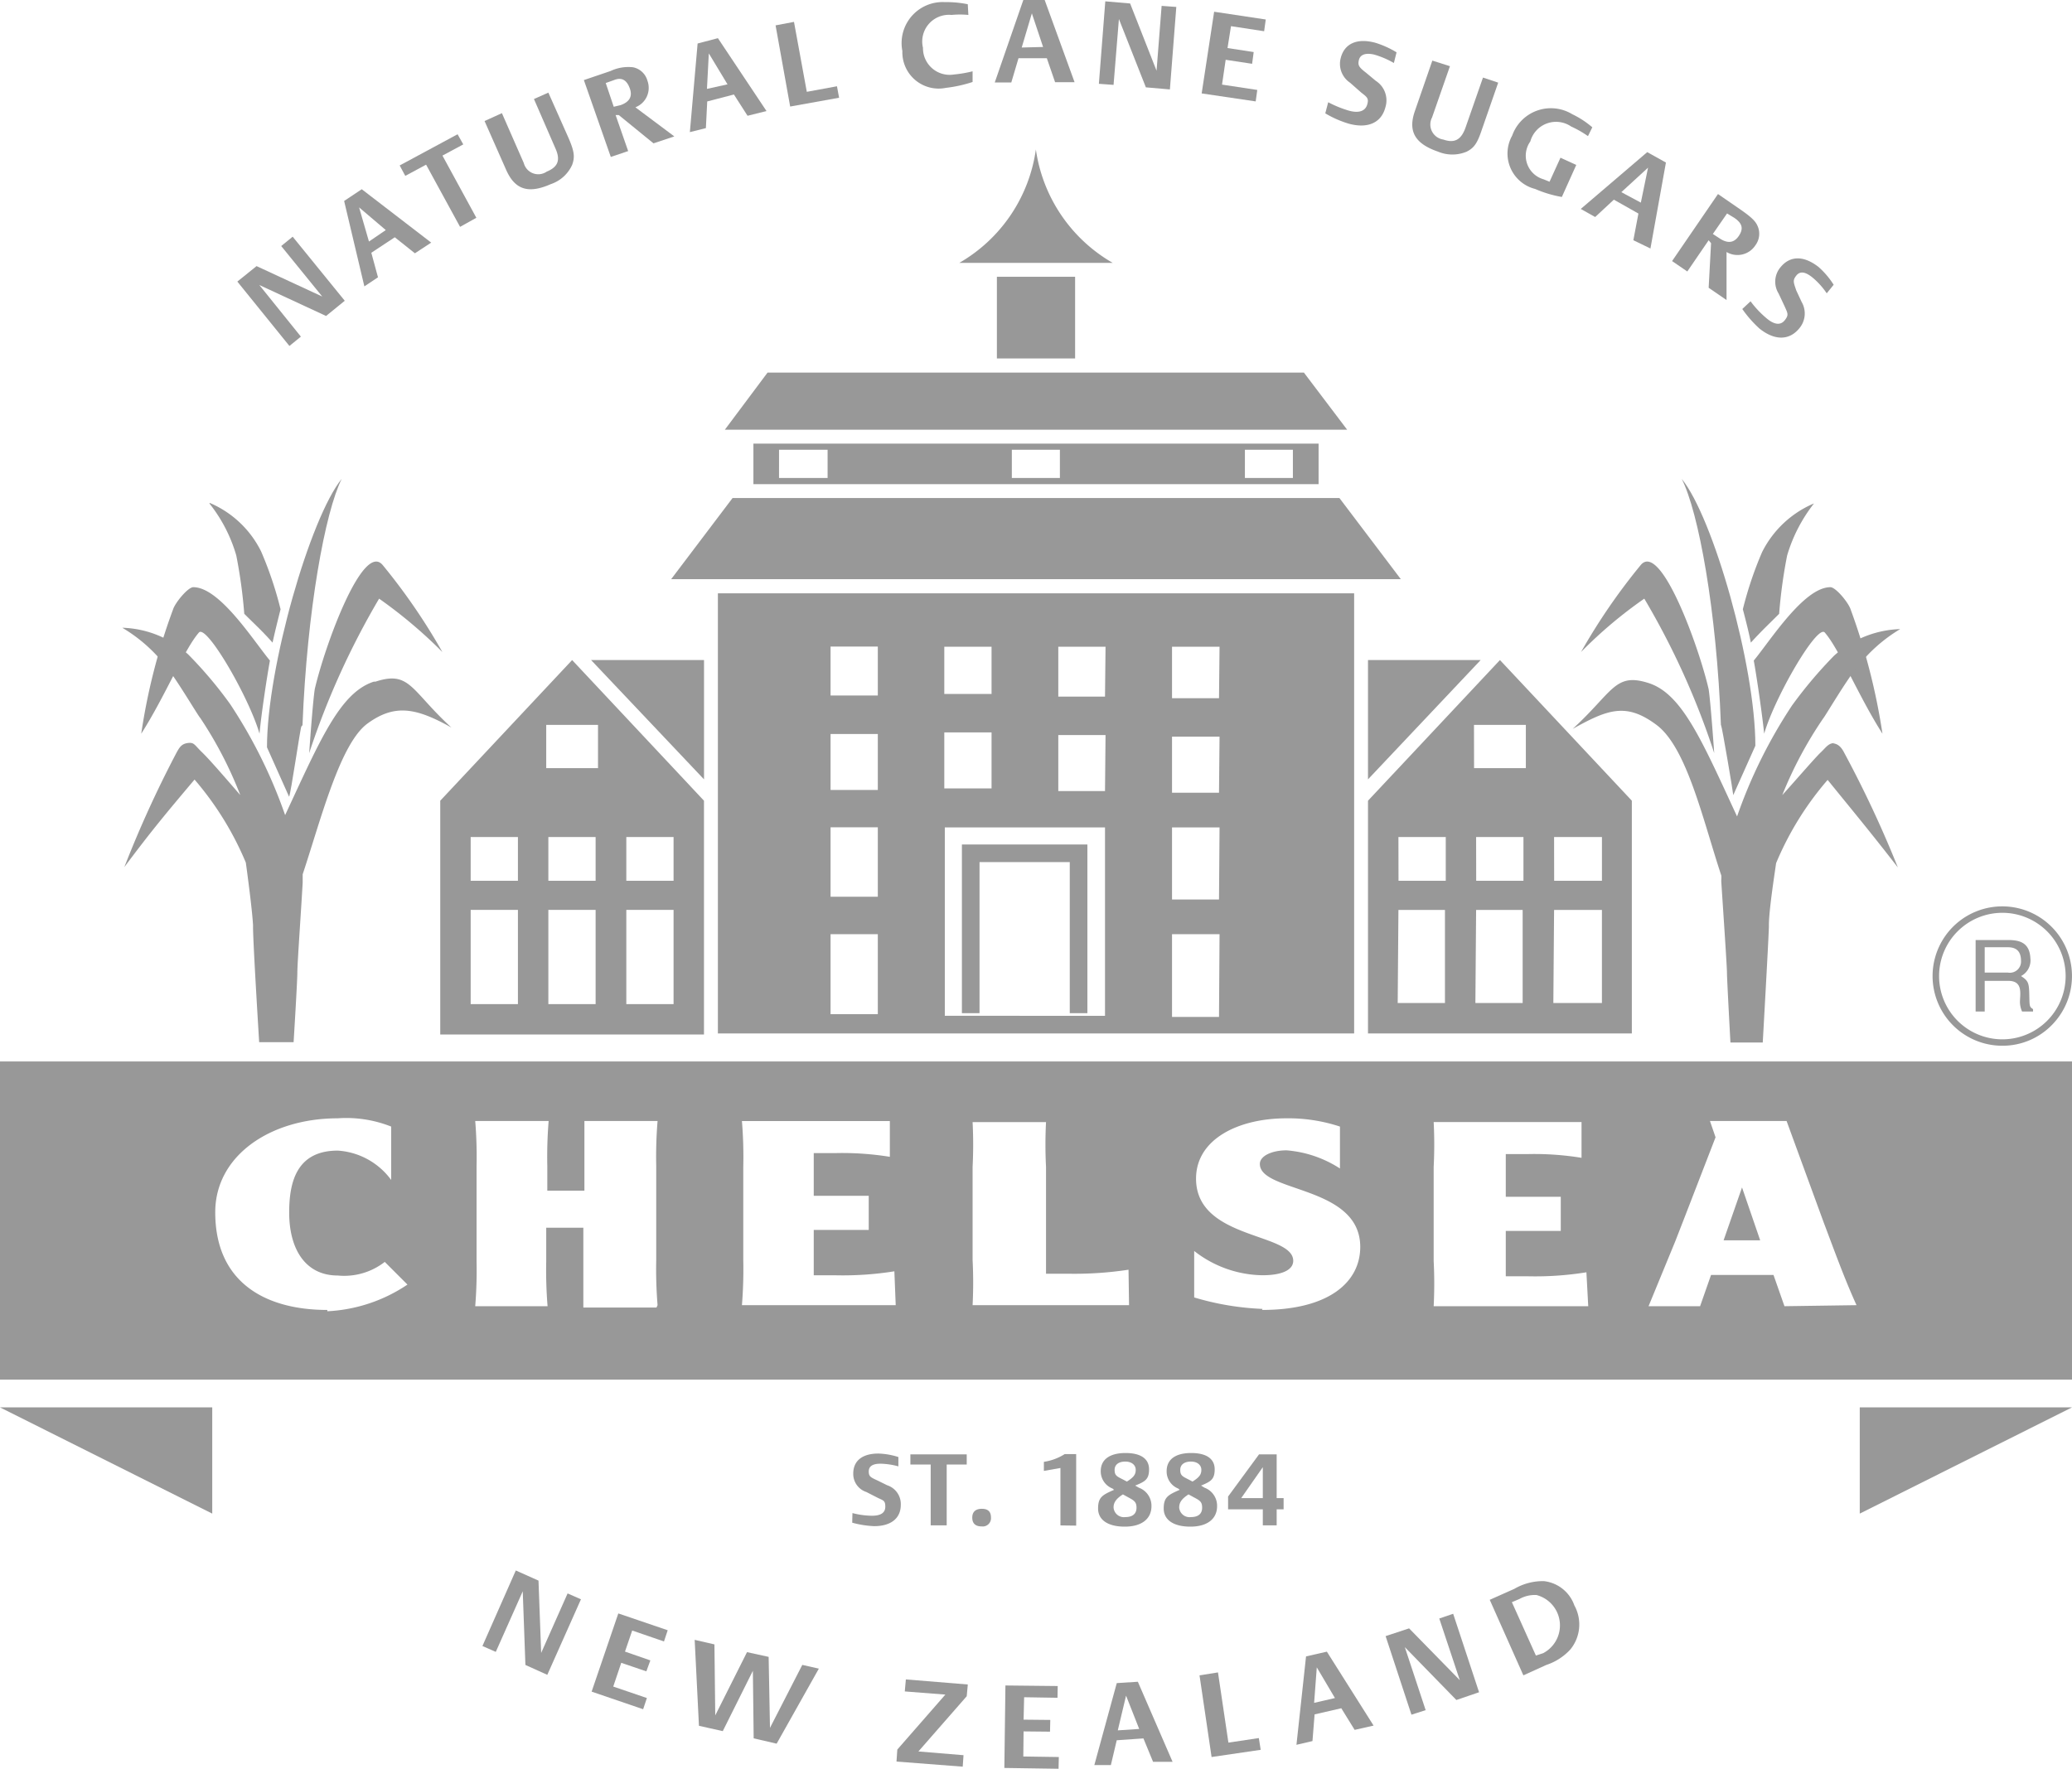 <svg xmlns="http://www.w3.org/2000/svg" id="Layer_2" data-name="Layer 2" width="131.274" height="112.093" viewBox="0 0 131.274 112.093"><g id="_1_example_Image" data-name="1 example&#xA0;Image"><path id="Path_372" data-name="Path 372" d="M31.937,58.232a5.074,5.074,0,0,0,1.235.169c.558,0,.846-.186.846-.575s-.118-.389-.474-.558l-.727-.372a1.2,1.2,0,0,1-.829-1.167c0-.812.575-1.269,1.59-1.269a4.568,4.568,0,0,1,1.269.22v.592a4.6,4.6,0,0,0-1.133-.169c-.507,0-.744.169-.744.491s.118.372.558.575l.609.3A1.252,1.252,0,0,1,35,57.708c0,.846-.609,1.353-1.691,1.353a6.224,6.224,0,0,1-1.387-.22Z" transform="translate(22.071 37.657)" fill="#989898"></path><path id="Path_373" data-name="Path 373" d="M35.386,55.133H34.1V54.49h3.569v.643H36.4v3.857H35.386Z" transform="translate(23.579 37.678)" fill="#989898"></path><path id="Path_374" data-name="Path 374" d="M37.6,57.071a.524.524,0,0,1-.592.575c-.389,0-.592-.186-.592-.558s.22-.558.609-.558.575.186.575.541" transform="translate(25.183 39.088)" fill="#989898"></path><path id="Path_375" data-name="Path 375" d="M40.149,59V55.36l-1.049.186v-.575a3.383,3.383,0,0,0,1.319-.491h.727v4.533Z" transform="translate(27.036 37.671)" fill="#989898"></path><path id="Path_376" data-name="Path 376" d="M42.043,56.69a1.167,1.167,0,0,1-.744-1.1c0-.744.575-1.15,1.573-1.15s1.488.389,1.488,1.032-.254.778-.88,1.032l.237.135a1.218,1.218,0,0,1,.795,1.167c0,.812-.626,1.3-1.691,1.3s-1.691-.423-1.691-1.15.288-.863,1.015-1.184Zm.66.372c-.423.271-.592.507-.592.829a.658.658,0,0,0,.744.609c.474,0,.71-.22.71-.592s-.152-.457-.524-.66Zm.254-.812c.423-.271.558-.44.558-.744s-.254-.524-.66-.524-.677.186-.677.524.118.406.491.592Z" transform="translate(28.44 37.643)" fill="#989898"></path><path id="Path_377" data-name="Path 377" d="M44.5,56.69a1.167,1.167,0,0,1-.727-1.1c0-.744.558-1.15,1.556-1.15s1.488.389,1.488,1.032-.254.778-.863,1.032l.22.135a1.218,1.218,0,0,1,.795,1.167c0,.812-.626,1.3-1.691,1.3s-1.691-.423-1.691-1.15.288-.863,1.015-1.184Zm.66.372c-.423.271-.592.507-.592.829a.658.658,0,0,0,.744.609c.474,0,.71-.22.71-.592s-.135-.457-.524-.66Zm.254-.812c.423-.271.558-.44.558-.744s-.254-.524-.66-.524-.677.186-.677.524.118.406.491.592Z" transform="translate(30.141 37.643)" fill="#989898"></path><path id="Path_378" data-name="Path 378" d="M48.2,58.989V57.974H46v-.812l1.962-2.673h1.116v2.774h.44v.71h-.44v1.015Zm0-3.687-1.37,1.962H48.2Z" transform="translate(31.807 37.678)" fill="#989898"></path><path id="Path_379" data-name="Path 379" d="M33.2,33.644V48.461H16.49V33.644l8.356-8.914ZM18.418,46.533h2.994V40.562H18.418Zm4.922,0h2.994V40.562H23.34Zm4.939,0h2.994V40.562H28.279Zm-9.861-7.815h2.994V35.944H18.418Zm4.922,0h2.994V35.944H23.34Zm4.939,0h2.994V35.944H28.279ZM23.205,31.58h3.281V28.84H23.205Z" transform="translate(11.402 17.1)" fill="#989898"></path><path id="Path_380" data-name="Path 380" d="M59.6,24.73l8.356,8.914v14.75H51.24V33.644Zm3.383,21.735h3.078v-5.9H63.03Zm-4.939,0h2.994v-5.9H58.09Zm-4.922,0h2.994v-5.9H53.168Zm9.912-7.747h3.028V35.944H63.03Zm-4.939,0h2.994V35.944H58.09Zm-4.922,0h2.994V35.944H53.168Zm4.787-7.138h3.281V28.84H57.955Z" transform="translate(35.431 17.1)" fill="#989898"></path><path id="Path_381" data-name="Path 381" d="M28.22,16.62H64.028v2.571H28.22ZM44.593,18.8h3.045V17.009H44.593Zm-14.75,0h3.078V17.009H29.844Zm29.516,0H62.4V17.009H59.36Z" transform="translate(19.513 11.492)" fill="#989898"></path><path id="Path_382" data-name="Path 382" d="M66.578,17.58l-2.74-3.62H29.856L27.15,17.58Z" transform="translate(18.773 9.653)" fill="#989898"></path><path id="Path_383" data-name="Path 383" d="M25.14,23.8l3.89-5.142H67.477l3.89,5.142Z" transform="translate(17.383 12.903)" fill="#989898"></path><path id="Path_384" data-name="Path 384" d="M29.295,32.291,22.14,24.73h7.155Z" transform="translate(15.309 17.1)" fill="#989898"></path><path id="Path_385" data-name="Path 385" d="M51.24,32.291l7.138-7.561H51.24Z" transform="translate(35.431 17.1)" fill="#989898"></path><rect id="Rectangle_478" data-name="Rectangle 478" width="4.956" height="5.176" transform="translate(63.159 17.54)" fill="#989898"></rect><path id="Path_386" data-name="Path 386" d="M45.656,12.789A9.9,9.9,0,0,1,40.785,5.6a9.878,9.878,0,0,1-4.854,7.189Z" transform="translate(24.844 3.872)" fill="#989898"></path><path id="Path_387" data-name="Path 387" d="M13.447,59.462V52.73H0Z" transform="translate(0 36.461)" fill="#989898"></path><path id="Path_388" data-name="Path 388" d="M69.66,59.462V52.73H83.107Z" transform="translate(48.167 36.461)" fill="#989898"></path><path id="Path_389" data-name="Path 389" d="M26.89,50.122H67.2V22.23H26.89ZM41.234,25.613h2.994v2.994H41.234Zm0,5.43h2.994v3.552H41.234ZM37.022,48.9H34.028V43.83h2.994Zm0-7.442H34.028v-4.4h2.994Zm0-6.766H34.028V31.144h2.994Zm0-5.988H34.028v-3.1h2.994Zm14.394,20.3H41.267V37.064H51.416Zm0-14.242h-2.96V31.212H51.45Zm0-5.988h-2.96V25.613H51.45Zm7.223,20.3H55.662V43.83h3.011Zm0-7.442H55.662V37.064h3.011Zm0-6.766H55.662V31.313h3.011Zm0-5.988H55.662V25.613h3.011Z" transform="translate(18.593 15.371)" fill="#989898"></path><path id="Path_390" data-name="Path 390" d="M36.03,31.64V42.33h1.116V32.756h5.717V42.33H43.98V31.64Z" transform="translate(24.913 21.878)" fill="#989898"></path><path id="Path_391" data-name="Path 391" d="M11.58,33.183a49.915,49.915,0,0,1,4.432-9.794,30.006,30.006,0,0,1,4.009,3.383,38.633,38.633,0,0,0-3.772-5.5c-1.252-1.556-3.67,5.074-4.313,7.848C11.8,30,11.58,33.2,11.58,33.2" transform="translate(8.007 14.55)" fill="#989898"></path><path id="Path_392" data-name="Path 392" d="M12.25,33.552c.288-7.29,1.438-13.532,2.486-15.612C12.74,20.393,10,29.882,10,34.956l1.4,3.129c.1-.118.71-4.347.778-4.449" transform="translate(6.915 12.405)" fill="#989898"></path><path id="Path_393" data-name="Path 393" d="M7.85,18.891a9.54,9.54,0,0,1,1.691,3.281,31.749,31.749,0,0,1,.507,3.7c.727.727,1.133,1.083,1.793,1.827.169-.795.507-2.114.507-2.114a23.359,23.359,0,0,0-1.235-3.67A6.445,6.445,0,0,0,7.85,18.84" transform="translate(5.428 13.027)" fill="#989898"></path><path id="Path_394" data-name="Path 394" d="M8.588,22c-.338,0-1.15.981-1.286,1.421A39.022,39.022,0,0,0,5.29,31.286c1.522-2.385,2.723-5.345,3.654-6.411.474-.558,3.18,4.11,3.84,6.411.118-1.3.491-3.721.66-4.635C12.394,25.383,10.263,22,8.588,22" transform="translate(3.658 15.212)" fill="#989898"></path><path id="Path_395" data-name="Path 395" d="M20.514,26.937c-2.131.693-3.383,3.654-5.616,8.457a31.377,31.377,0,0,0-3.484-7.036,26.252,26.252,0,0,0-2.656-3.146A6.478,6.478,0,0,0,4.58,23.52a9.793,9.793,0,0,1,2.808,2.5c.643.778,2.013,3.112,2.131,3.214a25.152,25.152,0,0,1,2.537,4.888c-.913-1.049-1.928-2.233-2.419-2.706s-.491-.643-.9-.592-.541.288-.727.626a70.669,70.669,0,0,0-3.3,7.239c1.691-2.267,2.622-3.383,4.449-5.548a19.706,19.706,0,0,1,3.248,5.26c.118.846.406,3.028.457,3.958v.118c0,1.032.389,7.307.389,7.307h2.182s.237-3.84.237-4.415.22-3.637.338-5.7v-.524c1.167-3.518,2.368-8.288,4.11-9.557s3.1-.981,5.311.254c-2.571-2.351-2.622-3.62-4.8-2.909" transform="translate(3.167 16.263)" fill="#989898"></path><path id="Path_396" data-name="Path 396" d="M67.66,33.183a48.951,48.951,0,0,0-4.432-9.794,28.028,28.028,0,0,0-4.009,3.383,38.633,38.633,0,0,1,3.772-5.5c1.252-1.556,3.67,5.074,4.313,7.848.135.88.355,4.076.355,4.076" transform="translate(40.948 14.55)" fill="#989898"></path><path id="Path_397" data-name="Path 397" d="M65.476,33.552c-.271-7.29-1.421-13.532-2.486-15.612,2,2.453,4.668,11.84,4.668,16.915l-1.4,3.129c0-.118-.71-4.347-.778-4.449" transform="translate(43.555 12.405)" fill="#989898"></path><path id="Path_398" data-name="Path 398" d="M69.779,18.87a9.862,9.862,0,0,0-1.691,3.281,31.752,31.752,0,0,0-.507,3.7c-.727.727-1.116,1.083-1.793,1.827-.152-.795-.507-2.114-.507-2.114a23.358,23.358,0,0,1,1.218-3.62,6.512,6.512,0,0,1,3.265-3.078" transform="translate(45.139 13.048)" fill="#989898"></path><path id="Path_399" data-name="Path 399" d="M70.545,22c.338,0,1.15.981,1.286,1.421a40.173,40.173,0,0,1,2.013,7.865c-1.522-2.385-2.723-5.345-3.654-6.411-.474-.558-3.18,4.11-3.84,6.411-.135-1.3-.491-3.721-.66-4.635C66.739,25.383,68.87,22,70.545,22" transform="translate(45.422 15.212)" fill="#989898"></path><path id="Path_400" data-name="Path 400" d="M75.5,30.793c-.389,0-.524.254-.88.592s-1.522,1.691-2.436,2.706a25.153,25.153,0,0,1,2.6-4.871c.1-.1,1.472-2.436,2.131-3.214a9.793,9.793,0,0,1,2.74-2.436,6.563,6.563,0,0,0-4.195,1.691,28.007,28.007,0,0,0-2.656,3.146,31.377,31.377,0,0,0-3.484,7.036c-2.233-4.821-3.484-7.781-5.616-8.457s-2.233.558-4.8,2.909c2.216-1.235,3.383-1.691,5.311-.254s2.943,6.039,4.11,9.557h0v.186a1.556,1.556,0,0,0,0,.271c.135,2.064.355,5.294.355,5.7s.22,4.415.22,4.415h2.047s.355-6.275.389-7.307v-.118h0c0-.93.338-3.1.457-3.941a19.536,19.536,0,0,1,3.265-5.277c1.827,2.25,2.689,3.281,4.449,5.548a70.654,70.654,0,0,0-3.383-7.239c-.169-.338-.372-.592-.727-.626" transform="translate(40.734 16.298)" fill="#989898"></path><path id="Path_401" data-name="Path 401" d="M76.8,42.776A4.364,4.364,0,0,0,79.91,41.49,4.416,4.416,0,1,0,76.8,42.776m-4.009-4.4A4.009,4.009,0,1,1,76.8,42.37a4.009,4.009,0,0,1-4.009-3.992" transform="translate(50.062 23.496)" fill="#989898"></path><path id="Path_402" data-name="Path 402" d="M74,35.22h2.03c.694,0,1.387.118,1.438,1.15a1.116,1.116,0,0,1-.592,1.133c.457.3.507.423.524,1.167s0,.778.237.93v.152h-.694a1.573,1.573,0,0,1-.135-.575c0-.541.22-1.37-.744-1.37H74.575v1.945H74Zm.575,2.064h1.472a.71.71,0,0,0,.829-.744c0-.761-.474-.863-.846-.863H74.575Z" transform="translate(51.168 24.353)" fill="#989898"></path><path id="Path_403" data-name="Path 403" d="M64.56,47.839h2.317l-1.15-3.349Z" transform="translate(44.641 30.763)" fill="#989898"></path><path id="Path_404" data-name="Path 404" d="M0,59.932H131.274V39.77H0Zm20.737-4.415c-3.857,0-7.1-1.691-7.1-6.191,0-3.586,3.484-5.954,7.764-5.954a7.7,7.7,0,0,1,3.383.524V47.28A4.55,4.55,0,0,0,21.4,45.419c-2.639,0-3.078,2.047-3.078,3.924,0,2.351,1.049,3.992,3.078,3.992a4.178,4.178,0,0,0,2.977-.863l1.438,1.438A9.946,9.946,0,0,1,20.737,55.6m20.856-.237H36.958V50.308H34.607v2.114a28.281,28.281,0,0,0,.085,2.859H30.108a28.282,28.282,0,0,0,.085-2.859V46.451a27.923,27.923,0,0,0-.085-2.909H34.76a27.922,27.922,0,0,0-.085,2.842v1.573h2.351V43.542h4.635a27.929,27.929,0,0,0-.085,2.842v5.971a28.284,28.284,0,0,0,.085,2.859m15.088,0H47.006a28.282,28.282,0,0,0,.085-2.859v-5.9a27.926,27.926,0,0,0-.085-2.909h9.371v2.267a18.776,18.776,0,0,0-3.383-.237H51.556v2.706H55.04v2.165H51.556v2.875h1.438a20.6,20.6,0,0,0,3.67-.254Zm14.783,0H61.62a28.281,28.281,0,0,0,0-2.859v-5.9a27.923,27.923,0,0,0,0-2.842h4.652a27.928,27.928,0,0,0,0,2.842v6.766h1.387a22.649,22.649,0,0,0,3.84-.254Zm8.457.237a17.439,17.439,0,0,1-4.33-.727V51.779a7.155,7.155,0,0,0,4.33,1.539c1.235,0,1.945-.338,1.945-.913,0-1.81-6.157-1.319-6.157-5.21,0-2.5,2.673-3.823,5.734-3.823a10.436,10.436,0,0,1,3.383.524v2.656a7.274,7.274,0,0,0-3.383-1.15c-.93,0-1.691.355-1.691.863,0,1.827,6.36,1.353,6.36,5.26,0,2.2-1.945,3.992-6.225,3.992m20.67-.237H90.832a28.285,28.285,0,0,0,0-2.859V46.451a27.923,27.923,0,0,0,0-2.842H100.2v2.267a18.606,18.606,0,0,0-3.383-.237H95.4v2.706h3.484v2.165H95.4v2.875h1.455a20.415,20.415,0,0,0,3.654-.254Zm12.432,0-.694-1.979h-3.958l-.694,1.979h-3.265l1.691-4.11.592-1.522,1.962-5.074-.355-1.032h4.855l2.351,6.428c.643,1.691,1.286,3.5,2.08,5.244Z" transform="translate(0 27.499)" fill="#989898"></path><path id="Path_405" data-name="Path 405" d="M20.184,58.84l1.438.643.169,4.584,1.675-3.772.846.372L22.18,65.454l-1.387-.626-.169-4.668L18.916,64l-.846-.372Z" transform="translate(12.495 40.686)" fill="#989898"></path><path id="Path_406" data-name="Path 406" d="M26.744,62.226l-2.013-.693-.457,1.336,1.607.558-.254.694-1.59-.541-.507,1.505,2.131.727-.237.71L22.16,65.406l1.691-4.956,3.129,1.066Z" transform="translate(15.323 41.799)" fill="#989898"></path><path id="Path_407" data-name="Path 407" d="M26.291,66.887,26.02,61.44l1.252.288.051,4.5,2.013-4.009,1.37.3.085,4.5,2.047-3.992,1.049.237L31.213,68.02l-1.455-.338L29.707,63.4,27.8,67.225Z" transform="translate(17.992 42.483)" fill="#989898"></path><path id="Path_408" data-name="Path 408" d="M33.631,67.369l3.045-3.484-2.571-.2.068-.761,3.924.321-.068.744-3.062,3.5,2.859.237-.051.727L33.58,68.13Z" transform="translate(23.219 43.507)" fill="#989898"></path><path id="Path_409" data-name="Path 409" d="M40.986,63.928l-2.114-.034-.034,1.421,1.691.017-.017.744-1.675-.017-.017,1.59,2.25.034-.017.744-3.434-.051.068-5.227L41,63.184Z" transform="translate(26.013 43.666)" fill="#989898"></path><path id="Path_410" data-name="Path 410" d="M42.411,63.095l1.336-.085,2.2,5.074H44.711L44.1,66.6l-1.691.118-.372,1.573H40.99ZM43.832,66,43,63.89l-.524,2.2Z" transform="translate(28.343 43.569)" fill="#989898"></path><path id="Path_411" data-name="Path 411" d="M44.93,62.846,46.1,62.66l.66,4.449,1.928-.288.118.744-3.112.457Z" transform="translate(31.067 43.327)" fill="#989898"></path><path id="Path_412" data-name="Path 412" d="M49.169,62.184l1.319-.3,2.96,4.685-1.2.271-.846-1.37-1.691.389-.135,1.691-1.015.237ZM51,64.823l-1.15-1.945-.169,2.25Z" transform="translate(33.577 42.788)" fill="#989898"></path><path id="Path_413" data-name="Path 413" d="M51.9,61.881l1.488-.491L56.6,64.672l-1.3-3.907.88-.3,1.641,4.973-1.438.491-3.265-3.349,1.319,3.992-.9.288Z" transform="translate(35.887 41.806)" fill="#989898"></path><path id="Path_414" data-name="Path 414" d="M55.8,60.424l1.556-.693a3.586,3.586,0,0,1,1.878-.491,2.317,2.317,0,0,1,1.928,1.539,2.5,2.5,0,0,1-.254,2.791,3.6,3.6,0,0,1-1.522.981l-1.455.66Zm3.383,3.383a1.989,1.989,0,0,0-.423-3.687,2,2,0,0,0-1.083.254l-.474.2,1.522,3.383Z" transform="translate(38.584 40.962)" fill="#989898"></path><path id="Path_415" data-name="Path 415" d="M8.89,11.712l1.218-.981,4.161,1.928-2.6-3.2.727-.592,3.3,4.06-1.184.964-4.229-1.962L12.916,15.2l-.727.592Z" transform="translate(6.147 6.133)" fill="#989898"></path><path id="Path_416" data-name="Path 416" d="M12.89,7.834l1.116-.744,4.4,3.383-1.032.677L16.1,10.135l-1.488.981.423,1.556-.863.575Zm2.639,1.844L13.837,8.24l.626,2.165Z" transform="translate(8.913 4.902)" fill="#989898"></path><path id="Path_417" data-name="Path 417" d="M16.645,6.958l-1.319.71-.355-.66L18.64,5.03,19,5.673l-1.319.71,2.148,3.941-1.032.575Z" transform="translate(10.351 3.478)" fill="#989898"></path><path id="Path_418" data-name="Path 418" d="M19.249,4.772l1.387,3.163a.947.947,0,0,0,1.455.541c.727-.3.88-.744.541-1.488L21.279,3.876l.913-.406,1.286,2.892c.355.829.406,1.184.22,1.691a2.283,2.283,0,0,1-1.353,1.218c-1.421.626-2.267.355-2.825-.9l-1.37-3.1Z" transform="translate(12.55 2.399)" fill="#989898"></path><path id="Path_419" data-name="Path 419" d="M21.87,3.339l1.691-.575a2.639,2.639,0,0,1,1.421-.237,1.184,1.184,0,0,1,.913.846,1.319,1.319,0,0,1-.761,1.691L27.6,6.908l-1.319.44-2.2-1.793h-.2l.795,2.283-1.1.372Zm2.317,1.59c.575-.2.778-.558.592-1.066s-.491-.727-1-.524l-.524.186.507,1.505Z" transform="translate(15.122 1.736)" fill="#989898"></path><path id="Path_420" data-name="Path 420" d="M26.331,1.768l1.286-.338,3.078,4.618-1.2.3L28.631,5l-1.691.44L26.855,7.13l-1.015.254Zm1.894,2.588L27.041,2.394l-.118,2.25Z" transform="translate(17.867 0.989)" fill="#989898"></path><path id="Path_421" data-name="Path 421" d="M29.05,1.04,30.217.82l.812,4.432L32.94,4.9l.135.727-3.1.558Z" transform="translate(20.087 0.567)" fill="#989898"></path><path id="Path_422" data-name="Path 422" d="M38,.893a5.5,5.5,0,0,0-1.066,0,1.691,1.691,0,0,0-1.81,2.08A1.691,1.691,0,0,0,37.1,4.665a7.7,7.7,0,0,0,1.167-.2v.677a8.457,8.457,0,0,1-1.691.372,2.3,2.3,0,0,1-2.757-2.334,2.6,2.6,0,0,1,2.689-3.1,6.766,6.766,0,0,1,1.455.135Z" transform="translate(23.352 0.054)" fill="#989898"></path><path id="Path_423" data-name="Path 423" d="M39.07,0h1.353l1.894,5.21H41.083l-.524-1.522H38.765l-.457,1.539H37.26Zm1.252,2.977L39.611.846l-.643,2.165Z" transform="translate(25.764)" fill="#989898"></path><path id="Path_424" data-name="Path 424" d="M41.566.05l1.573.135,1.675,4.262.321-4.11.93.068-.406,5.227L44.137,5.5l-1.708-4.33L42.09,5.344l-.93-.068Z" transform="translate(28.461 0.035)" fill="#989898"></path><path id="Path_425" data-name="Path 425" d="M48.968,1.675l-2.1-.321-.22,1.387,1.658.254-.1.744-1.675-.254L46.3,5.058l2.233.338-.1.727L45.01,5.616,45.8.44,49.07.931Z" transform="translate(31.123 0.304)" fill="#989898"></path><path id="Path_426" data-name="Path 426" d="M49.826,5.416a7.138,7.138,0,0,0,1.336.541c.643.169,1.015,0,1.133-.389s0-.474-.372-.761l-.71-.626a1.438,1.438,0,0,1-.592-1.573c.237-.913,1.032-1.269,2.182-.964a5.937,5.937,0,0,1,1.353.609l-.169.677A5.514,5.514,0,0,0,52.752,2.4c-.558-.135-.9,0-.981.338s0,.457.457.812l.609.507a1.472,1.472,0,0,1,.609,1.691c-.254.964-1.1,1.353-2.3,1.032a6.5,6.5,0,0,1-1.505-.66Z" transform="translate(34.324 1.063)" fill="#989898"></path><path id="Path_427" data-name="Path 427" d="M55.286,2.625,54.153,5.873a.964.964,0,0,0,.71,1.4c.727.254,1.133,0,1.4-.727l1.116-3.2.964.321L57.3,6.668c-.288.863-.491,1.133-.947,1.37a2.351,2.351,0,0,1-1.827,0c-1.472-.507-1.911-1.3-1.455-2.588l1.1-3.18Z" transform="translate(36.577 1.57)" fill="#989898"></path><path id="Path_428" data-name="Path 428" d="M61.565,5.822A6.478,6.478,0,0,0,60.5,5.213a1.691,1.691,0,0,0-2.588.947,1.556,1.556,0,0,0,.846,2.4l.372.152.693-1.522,1,.457-.913,2.03a7.358,7.358,0,0,1-1.691-.507,2.317,2.317,0,0,1-1.455-3.383,2.6,2.6,0,0,1,3.806-1.353,5.683,5.683,0,0,1,1.269.829Z" transform="translate(39.043 2.805)" fill="#989898"></path><path id="Path_429" data-name="Path 429" d="M63.422,5.7l1.184.66-.981,5.447-1.083-.524.321-1.691-1.556-.88-1.184,1.1L59.21,9.3Zm-.406,3.2.457-2.216L61.781,8.237Z" transform="translate(40.941 3.941)" fill="#989898"></path><path id="Path_430" data-name="Path 430" d="M65.539,7.27l1.472,1.015c.626.44.9.693,1.032,1a1.218,1.218,0,0,1-.135,1.235,1.353,1.353,0,0,1-1.827.423v3.045l-1.133-.778.152-2.825-.152-.186-1.353,1.979-.964-.66Zm.1,2.808c.507.338.913.3,1.218-.152s.237-.795-.288-1.15L66.114,8.5l-.9,1.3Z" transform="translate(43.306 5.027)" fill="#989898"></path><path id="Path_431" data-name="Path 431" d="M65.784,12.4a6.173,6.173,0,0,0,1,1.066c.491.423.9.474,1.167.135s.186-.44,0-.863l-.389-.829A1.421,1.421,0,0,1,67.7,10.22c.609-.727,1.472-.71,2.385,0a5.193,5.193,0,0,1,.964,1.133l-.44.541a4.7,4.7,0,0,0-.9-1c-.457-.372-.795-.423-1.032-.118s-.169.423,0,.93l.338.727a1.455,1.455,0,0,1-.152,1.691c-.643.778-1.573.761-2.52,0a7.392,7.392,0,0,1-1.083-1.235Z" transform="translate(45.125 6.694)" fill="#989898"></path></g></svg>